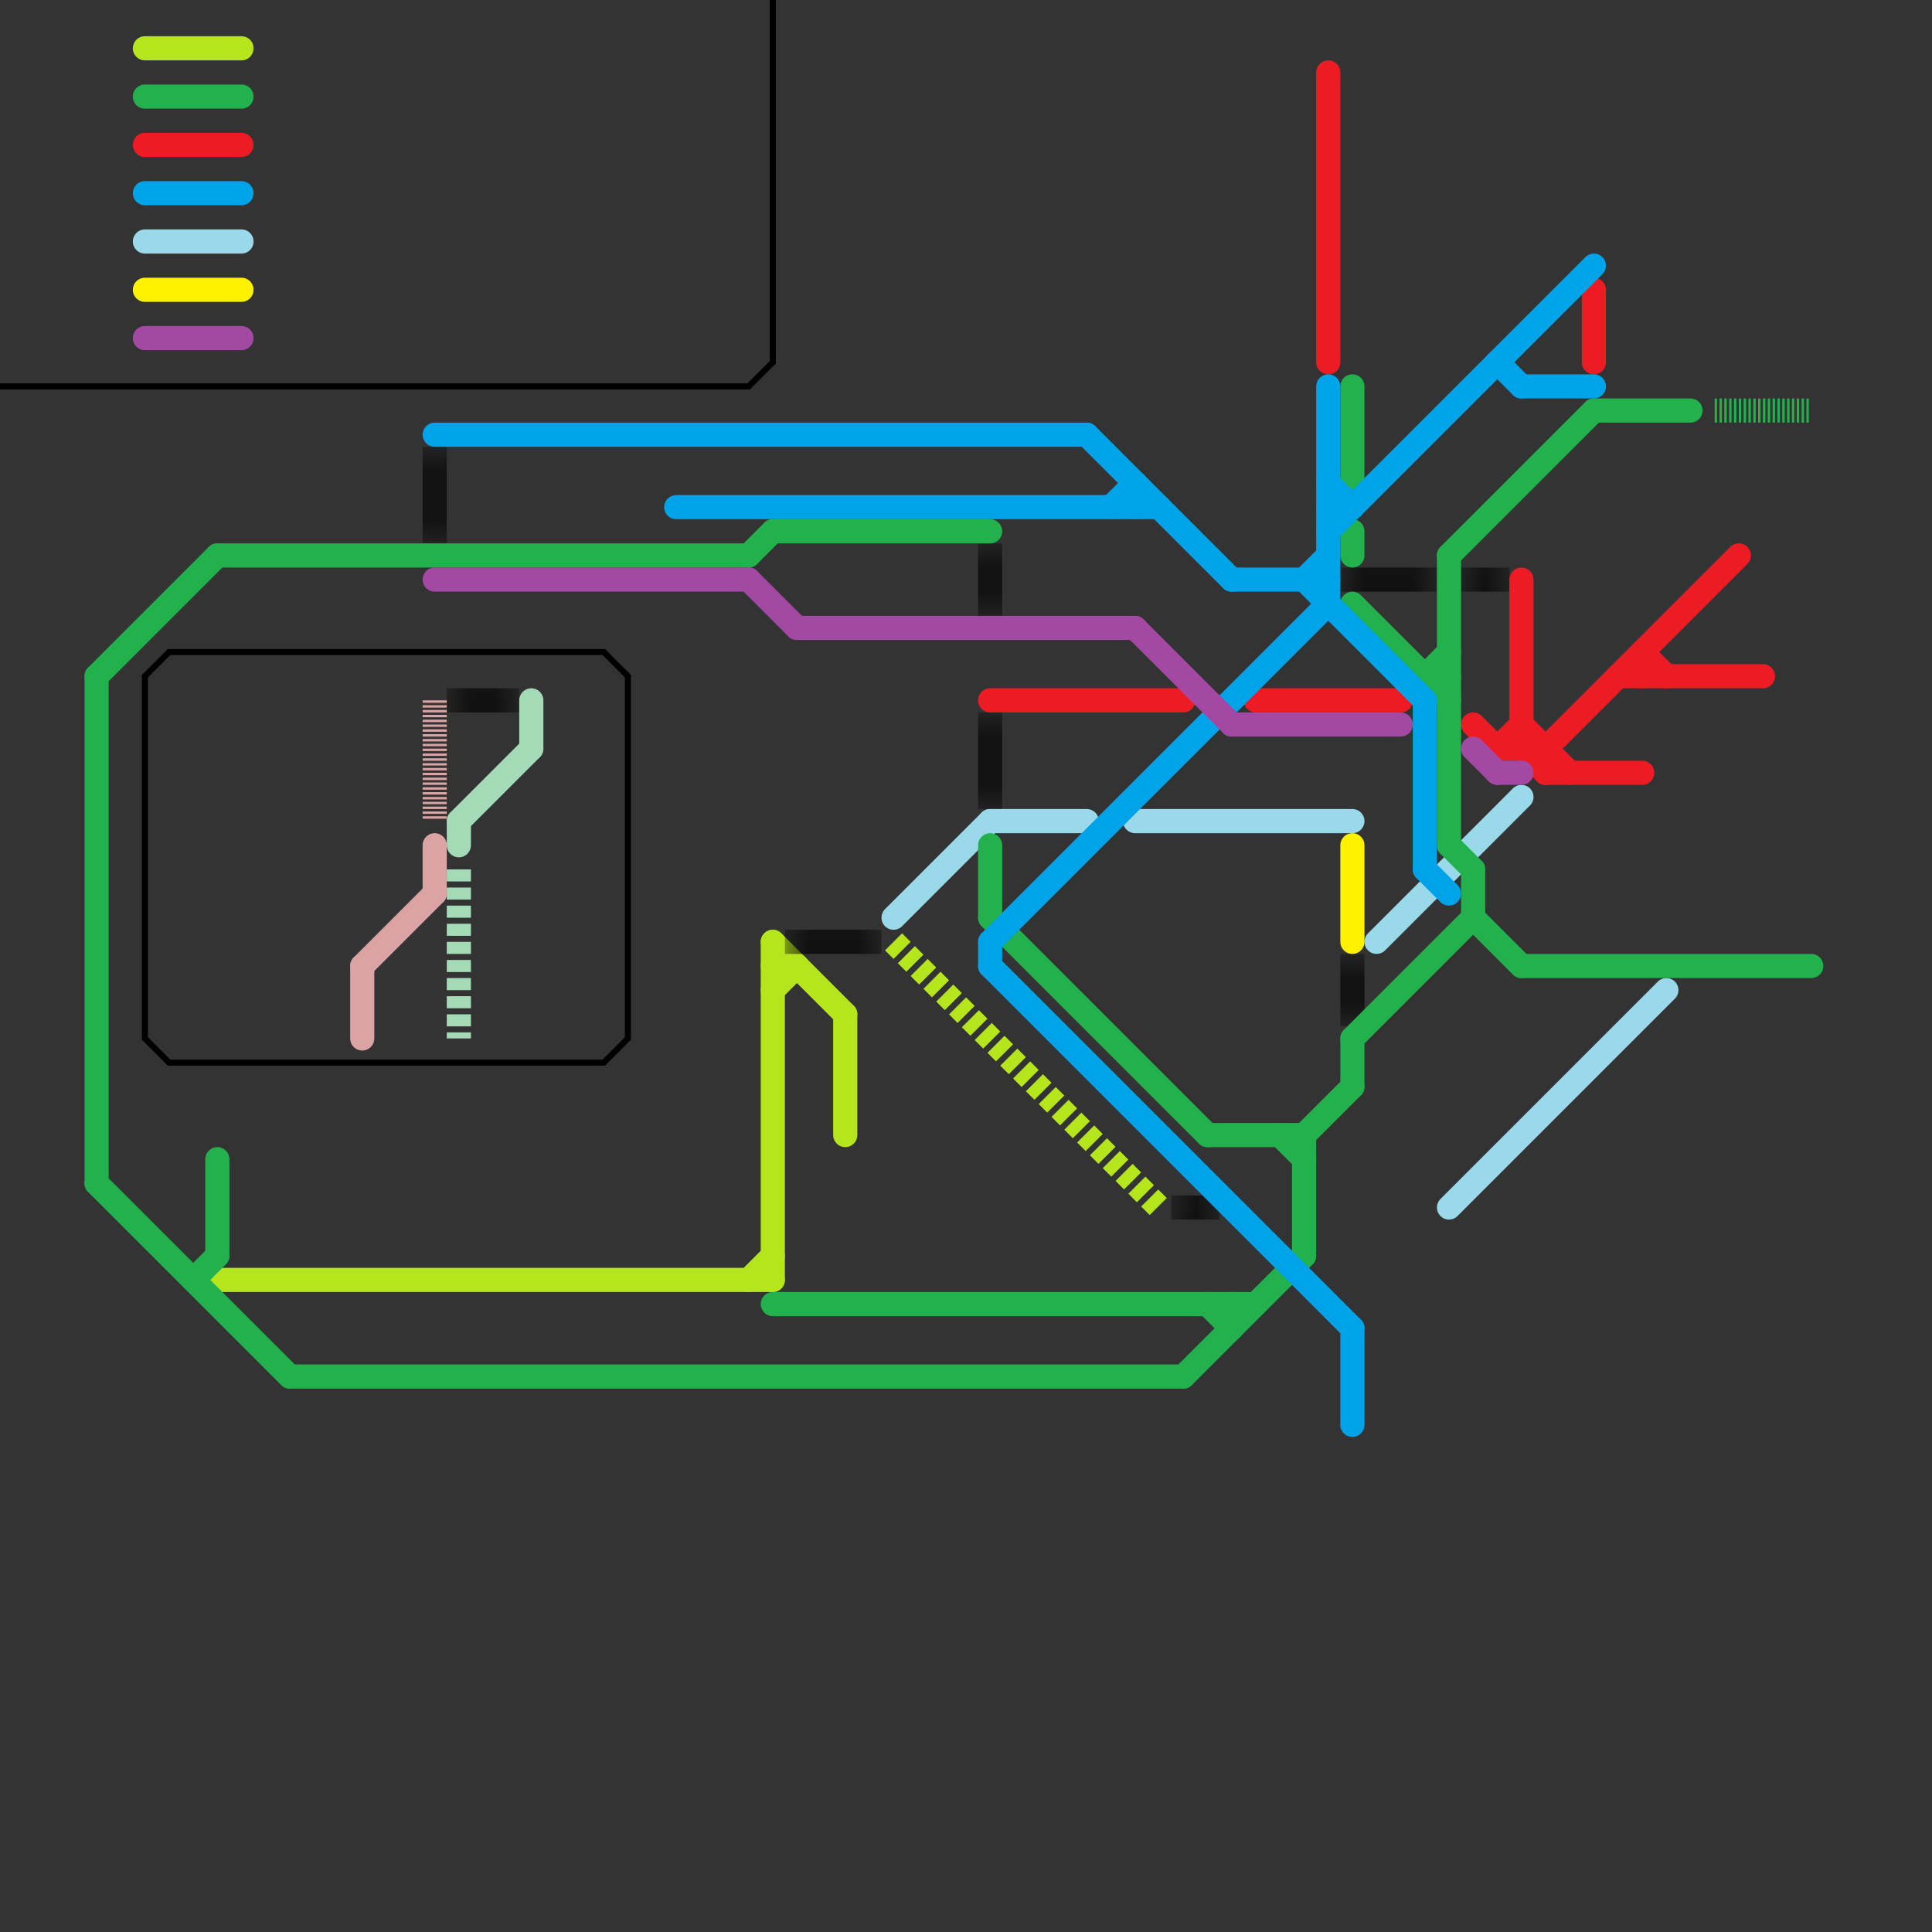 
<svg version="1.1" xmlns="http://www.w3.org/2000/svg" viewBox="0 0 80 80">
<rect x="0" y="0" width="80" height="80" fill="#333333" stroke="none"/>
<style>text { font: 1px Helvetica; font-weight: 600; white-space: pre; dominant-baseline: central; } line { stroke-width: 1; fill: none; stroke-linecap: round; stroke-linejoin: round; } .c0 { stroke: #b5e61d } .c1 { stroke: #000000 } .c2 { stroke: #99d9ea } .c3 { stroke: #fff200 } .c4 { stroke: #ed1c24 } .c5 { stroke: #22b14c } .c6 { stroke: #00a2e8 } .c7 { stroke: #a349a4 } .c8 { stroke: #dba4a4 } .c9 { stroke: #a4dbb6 } .lh1 { stroke-width: 0.6; stroke-linecap: square; }.w1 { stroke-width: 1; }.w4 { stroke-width: .25; }.l13 { stroke-linecap: square; }.l3 { stroke-dasharray: .5 .25; stroke-linecap: butt; }.l5 { stroke-dasharray: .1 .1; stroke-linecap: butt; }</style><defs><g id="ct-xf"><circle r="0.5" fill="#fff" stroke="#000" stroke-width="0.2"/></g><g id="ct"><circle r="0.5" fill="#fff" stroke="#000" stroke-width="0.1"/></g><g id="wm-xf"><circle r="1.2" fill="#000"/><circle r="0.9" fill="#fff"/><circle r="0.6" fill="#000"/><circle r="0.3" fill="#fff"/></g><g id="wm"><circle r="0.6" fill="#000"/><circle r="0.3" fill="#fff"/></g><g id="csm-dba4a4"><circle r="0.4" fill="#dba4a4"/><circle r="0.2" fill="#fff"/></g><g id="csm-a4dbb6"><circle r="0.4" fill="#a4dbb6"/><circle r="0.2" fill="#fff"/></g><g id="csm-000000"><circle r="0.4" fill="#000000"/><circle r="0.2" fill="#fff"/></g></defs><line class="c0 " x1="32" y1="40" x2="33" y2="40"/><line class="c0 " x1="31" y1="53" x2="32" y2="52"/><line class="c0 " x1="32" y1="39" x2="35" y2="42"/><line class="c0 " x1="9" y1="53" x2="32" y2="53"/><line class="c0 " x1="6" y1="2" x2="10" y2="2"/><line class="c0 " x1="32" y1="39" x2="32" y2="53"/><line class="c0 " x1="35" y1="42" x2="35" y2="47"/><line class="c0 " x1="32" y1="41" x2="33" y2="40"/><line class="c0 l3" x1="37" y1="39" x2="48" y2="50"/><mask id="k2-1-1" maskUnits="userSpaceOnUse"><line class="l13" x1="41" y1="30" x2="41" y2="33" stroke="#fff"/><line class="lh1" x1="41" y1="30" x2="41" y2="33" stroke="#000"/></mask><line class="c1 l13" x1="41" y1="30" x2="41" y2="33" mask="url(#k2-1-1)"/><mask id="k2-1-2" maskUnits="userSpaceOnUse"><line class="l13" x1="18" y1="19" x2="18" y2="22" stroke="#fff"/><line class="lh1" x1="18" y1="19" x2="18" y2="22" stroke="#000"/></mask><line class="c1 l13" x1="18" y1="19" x2="18" y2="22" mask="url(#k2-1-2)"/><mask id="k2-1-3" maskUnits="userSpaceOnUse"><line class="l13" x1="49" y1="50" x2="50" y2="50" stroke="#fff"/><line class="lh1" x1="49" y1="50" x2="50" y2="50" stroke="#000"/></mask><line class="c1 l13" x1="49" y1="50" x2="50" y2="50" mask="url(#k2-1-3)"/><mask id="k2-1-4" maskUnits="userSpaceOnUse"><line class="l13" x1="56" y1="24" x2="59" y2="24" stroke="#fff"/><line class="lh1" x1="56" y1="24" x2="59" y2="24" stroke="#000"/></mask><line class="c1 l13" x1="56" y1="24" x2="59" y2="24" mask="url(#k2-1-4)"/><mask id="k2-1-5" maskUnits="userSpaceOnUse"><line class="l13" x1="61" y1="24" x2="62" y2="24" stroke="#fff"/><line class="lh1" x1="61" y1="24" x2="62" y2="24" stroke="#000"/></mask><line class="c1 l13" x1="61" y1="24" x2="62" y2="24" mask="url(#k2-1-5)"/><mask id="k2-1-6" maskUnits="userSpaceOnUse"><line class="l13" x1="33" y1="39" x2="36" y2="39" stroke="#fff"/><line class="lh1" x1="33" y1="39" x2="36" y2="39" stroke="#000"/></mask><line class="c1 l13" x1="33" y1="39" x2="36" y2="39" mask="url(#k2-1-6)"/><mask id="k2-1-7" maskUnits="userSpaceOnUse"><line class="l13" x1="41" y1="23" x2="41" y2="25" stroke="#fff"/><line class="lh1" x1="41" y1="23" x2="41" y2="25" stroke="#000"/></mask><line class="c1 l13" x1="41" y1="23" x2="41" y2="25" mask="url(#k2-1-7)"/><mask id="k2-1-8" maskUnits="userSpaceOnUse"><line class="l13" x1="56" y1="40" x2="56" y2="42" stroke="#fff"/><line class="lh1" x1="56" y1="40" x2="56" y2="42" stroke="#000"/></mask><line class="c1 l13" x1="56" y1="40" x2="56" y2="42" mask="url(#k2-1-8)"/><mask id="k2-1-9" maskUnits="userSpaceOnUse"><line class="l13" x1="19" y1="29" x2="21" y2="29" stroke="#fff"/><line class="lh1" x1="19" y1="29" x2="21" y2="29" stroke="#000"/></mask><line class="c1 l13" x1="19" y1="29" x2="21" y2="29" mask="url(#k2-1-9)"/><line class="c1 w4" x1="25" y1="27" x2="26" y2="28"/><line class="c1 w4" x1="31" y1="16" x2="32" y2="15"/><line class="c1 w4" x1="32" y1="0" x2="32" y2="15"/><line class="c1 w4" x1="0" y1="16" x2="31" y2="16"/><line class="c1 w4" x1="6" y1="28" x2="7" y2="27"/><line class="c1 w4" x1="7" y1="44" x2="25" y2="44"/><line class="c1 w4" x1="6" y1="43" x2="7" y2="44"/><line class="c1 w4" x1="25" y1="44" x2="26" y2="43"/><line class="c1 w4" x1="26" y1="28" x2="26" y2="43"/><line class="c1 w4" x1="7" y1="27" x2="25" y2="27"/><line class="c1 w4" x1="6" y1="28" x2="6" y2="43"/><line class="c2 " x1="60" y1="50" x2="69" y2="41"/><line class="c2 " x1="57" y1="39" x2="63" y2="33"/><line class="c2 " x1="47" y1="34" x2="56" y2="34"/><line class="c2 " x1="37" y1="38" x2="41" y2="34"/><line class="c2 " x1="41" y1="34" x2="45" y2="34"/><line class="c2 " x1="6" y1="10" x2="10" y2="10"/><line class="c3 " x1="56" y1="35" x2="56" y2="39"/><line class="c3 " x1="6" y1="12" x2="10" y2="12"/><line class="c4 " x1="64" y1="32" x2="68" y2="32"/><line class="c4 " x1="55" y1="3" x2="55" y2="15"/><line class="c4 " x1="64" y1="31" x2="64" y2="32"/><line class="c4 " x1="66" y1="12" x2="66" y2="15"/><line class="c4 " x1="64" y1="31" x2="72" y2="23"/><line class="c4 " x1="62" y1="31" x2="64" y2="31"/><line class="c4 " x1="61" y1="30" x2="62" y2="31"/><line class="c4 " x1="68" y1="27" x2="68" y2="28"/><line class="c4 " x1="41" y1="29" x2="49" y2="29"/><line class="c4 " x1="62" y1="31" x2="63" y2="30"/><line class="c4 " x1="68" y1="27" x2="69" y2="28"/><line class="c4 " x1="52" y1="29" x2="58" y2="29"/><line class="c4 " x1="6" y1="6" x2="10" y2="6"/><line class="c4 " x1="63" y1="30" x2="65" y2="32"/><line class="c4 " x1="63" y1="31" x2="64" y2="32"/><line class="c4 " x1="63" y1="24" x2="63" y2="31"/><line class="c4 " x1="67" y1="28" x2="73" y2="28"/><line class="c5 " x1="56" y1="43" x2="61" y2="38"/><line class="c5 " x1="9" y1="23" x2="31" y2="23"/><line class="c5 " x1="56" y1="25" x2="60" y2="29"/><line class="c5 " x1="61" y1="38" x2="63" y2="40"/><line class="c5 " x1="50" y1="54" x2="51" y2="55"/><line class="c5 " x1="63" y1="40" x2="75" y2="40"/><line class="c5 " x1="59" y1="28" x2="60" y2="28"/><line class="c5 " x1="50" y1="47" x2="54" y2="47"/><line class="c5 " x1="32" y1="54" x2="52" y2="54"/><line class="c5 " x1="4" y1="49" x2="12" y2="57"/><line class="c5 " x1="60" y1="23" x2="60" y2="35"/><line class="c5 " x1="56" y1="16" x2="56" y2="20"/><line class="c5 " x1="54" y1="47" x2="54" y2="52"/><line class="c5 " x1="66" y1="17" x2="70" y2="17"/><line class="c5 " x1="51" y1="54" x2="51" y2="55"/><line class="c5 " x1="8" y1="53" x2="9" y2="52"/><line class="c5 " x1="53" y1="47" x2="54" y2="48"/><line class="c5 " x1="4" y1="28" x2="9" y2="23"/><line class="c5 " x1="60" y1="23" x2="66" y2="17"/><line class="c5 " x1="59" y1="28" x2="60" y2="27"/><line class="c5 " x1="60" y1="35" x2="61" y2="36"/><line class="c5 " x1="6" y1="4" x2="10" y2="4"/><line class="c5 " x1="4" y1="28" x2="4" y2="49"/><line class="c5 " x1="9" y1="48" x2="9" y2="52"/><line class="c5 " x1="41" y1="38" x2="50" y2="47"/><line class="c5 " x1="41" y1="35" x2="41" y2="38"/><line class="c5 " x1="31" y1="23" x2="32" y2="22"/><line class="c5 " x1="54" y1="47" x2="56" y2="45"/><line class="c5 " x1="61" y1="36" x2="61" y2="38"/><line class="c5 " x1="49" y1="57" x2="54" y2="52"/><line class="c5 " x1="32" y1="22" x2="41" y2="22"/><line class="c5 " x1="56" y1="22" x2="56" y2="23"/><line class="c5 " x1="12" y1="57" x2="49" y2="57"/><line class="c5 " x1="56" y1="43" x2="56" y2="45"/><line class="c5 l5" x1="71" y1="17" x2="75" y2="17"/><line class="c6 " x1="63" y1="16" x2="66" y2="16"/><line class="c6 " x1="41" y1="40" x2="56" y2="55"/><line class="c6 " x1="55" y1="20" x2="56" y2="21"/><line class="c6 " x1="45" y1="18" x2="51" y2="24"/><line class="c6 " x1="54" y1="24" x2="59" y2="29"/><line class="c6 " x1="51" y1="24" x2="55" y2="24"/><line class="c6 " x1="62" y1="15" x2="63" y2="16"/><line class="c6 " x1="47" y1="20" x2="47" y2="21"/><line class="c6 " x1="55" y1="16" x2="55" y2="25"/><line class="c6 " x1="59" y1="36" x2="60" y2="37"/><line class="c6 " x1="46" y1="21" x2="47" y2="20"/><line class="c6 " x1="56" y1="55" x2="56" y2="59"/><line class="c6 " x1="41" y1="39" x2="55" y2="25"/><line class="c6 " x1="55" y1="21" x2="56" y2="21"/><line class="c6 " x1="6" y1="8" x2="10" y2="8"/><line class="c6 " x1="28" y1="21" x2="48" y2="21"/><line class="c6 " x1="55" y1="22" x2="66" y2="11"/><line class="c6 " x1="18" y1="18" x2="45" y2="18"/><line class="c6 " x1="59" y1="29" x2="59" y2="36"/><line class="c6 " x1="54" y1="24" x2="55" y2="23"/><line class="c6 " x1="41" y1="39" x2="41" y2="40"/><line class="c7 " x1="62" y1="32" x2="63" y2="32"/><line class="c7 " x1="47" y1="26" x2="51" y2="30"/><line class="c7 " x1="61" y1="31" x2="62" y2="32"/><line class="c7 " x1="51" y1="30" x2="58" y2="30"/><line class="c7 " x1="31" y1="24" x2="33" y2="26"/><line class="c7 " x1="18" y1="24" x2="31" y2="24"/><line class="c7 " x1="6" y1="14" x2="10" y2="14"/><line class="c7 " x1="33" y1="26" x2="47" y2="26"/><line class="c8 " x1="15" y1="40" x2="18" y2="37"/><line class="c8 " x1="15" y1="40" x2="15" y2="43"/><line class="c8 " x1="18" y1="35" x2="18" y2="37"/><line class="c8 l5" x1="18" y1="29" x2="18" y2="34"/><line class="c9 " x1="19" y1="34" x2="22" y2="31"/><line class="c9 " x1="22" y1="29" x2="22" y2="31"/><line class="c9 " x1="19" y1="34" x2="19" y2="35"/><line class="c9 l3" x1="19" y1="36" x2="19" y2="43"/>
</svg>
